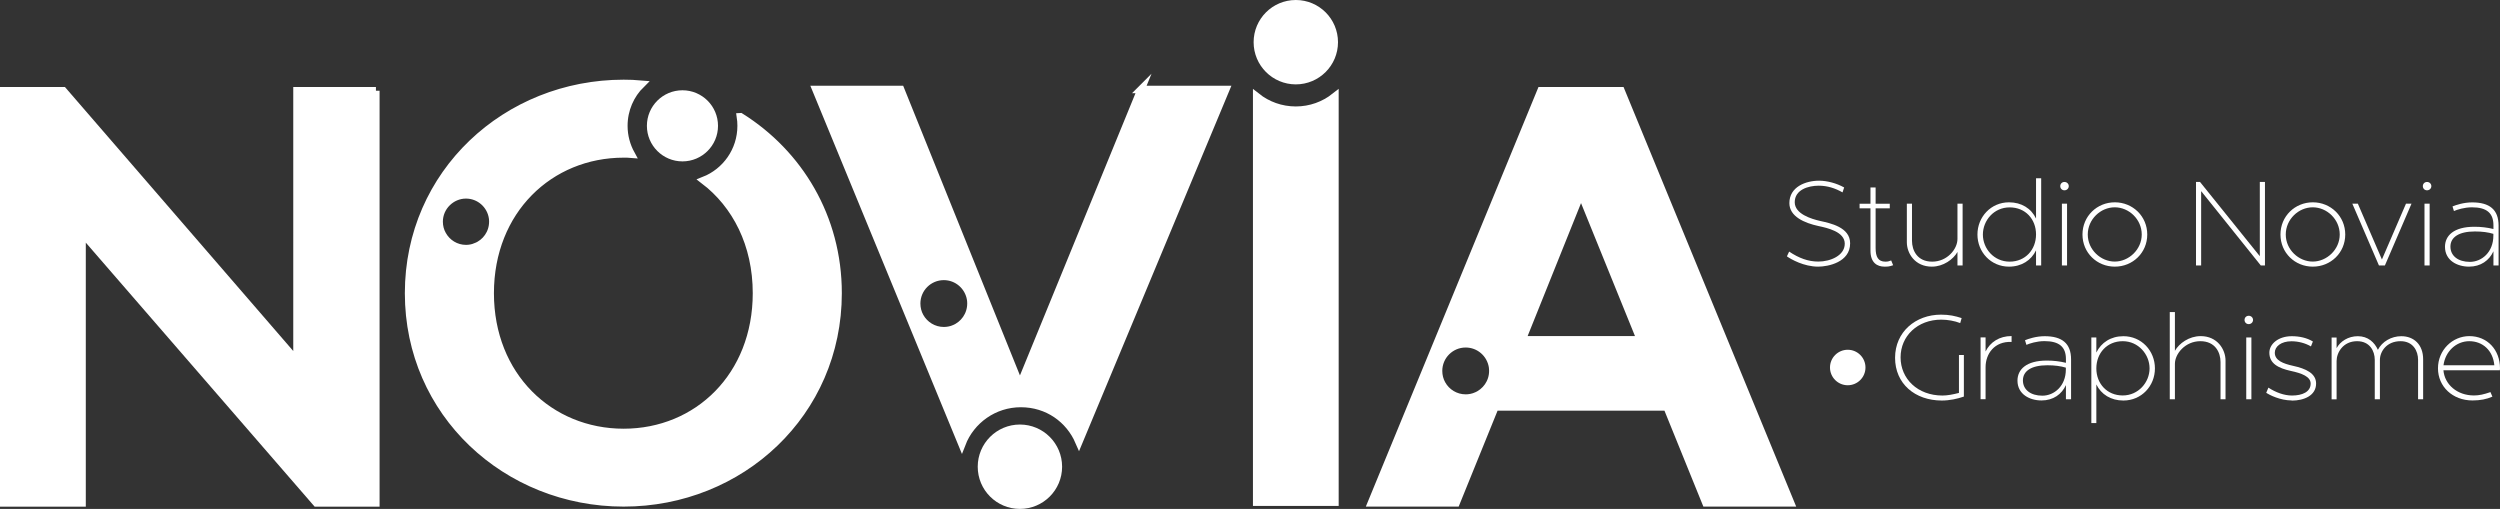 <?xml version="1.0" encoding="UTF-8"?>
<svg id="Calque_1" xmlns="http://www.w3.org/2000/svg" viewBox="0 0 335.37 68.27">
  <rect x="0" y="0" width="335.37" height="68.27" fill="#333333" stroke="none"/>
  <defs>
    <style>
      .cls-1, .cls-2 {
        fill: #fff;
      }

      .cls-2 {
        stroke: #fff;
        stroke-miterlimit: 10;
      }
    </style>
  </defs>
  <g>
    <circle class="cls-1" cx="91.55" cy="16.88" r="4.77"/>
    <path class="cls-2" d="M99.33,15.66c.06.4.09.8.09,1.22,0,3.33-2.06,6.17-4.98,7.32,4.28,3.26,7.04,8.58,7.04,15.13,0,11.09-7.9,18.68-17.82,18.68s-17.9-7.59-17.9-18.68,7.98-18.68,17.9-18.68c.34,0,.67,0,1.01.03-.62-1.13-.98-2.42-.98-3.8,0-2.19.89-4.17,2.34-5.59-.78-.07-1.57-.1-2.37-.1-15.72,0-28.85,12.03-28.85,28.14s13.13,28.13,28.85,28.13,28.77-12.03,28.77-28.13c0-10.2-5.26-18.76-13.09-23.67ZM63.85,33.09c-.41.16-.86.26-1.33.26-1.36,0-2.54-.75-3.16-1.87-.29-.51-.45-1.11-.45-1.74,0-1,.41-1.9,1.07-2.55.65-.64,1.54-1.05,2.53-1.05,1.8,0,3.29,1.33,3.56,3.05.03.18.04.37.04.55,0,1.52-.94,2.83-2.28,3.35Z"/>
  </g>
  <g>
    <path class="cls-1" d="M248.19,32.65c0,2.53-2.95,3.12-4.29,3.12-1.9,0-3.63-.98-4.19-1.38l.3-.64c1.31.88,2.56,1.34,3.91,1.34,1.62,0,3.55-.8,3.55-2.4s-2.32-2.11-3.54-2.37c-1.84-.4-3.89-1.26-3.89-3.07,0-2.18,2.18-3.01,3.99-3.01,1.07,0,2.35.34,3.36.91l-.22.66c-.98-.56-2.03-.9-3.19-.9-1.41,0-3.22.54-3.22,2.22,0,1.57,2.22,2.24,3.41,2.51,1.34.3,4.02.83,4.02,2.99Z"/>
    <path class="cls-1" d="M253.96,35.58c-.51.18-.74.19-1.15.19-.98,0-1.89-.51-1.89-2.14v-5.68h-1.46v-.62h1.46v-2.18h.69v2.18h1.9v.62h-1.9v5.31c0,1.2.34,1.84,1.31,1.84.29,0,.45-.03.78-.16l.26.64Z"/>
    <path class="cls-1" d="M255.8,27.32h.69v4.98c0,1.28.7,2.8,2.71,2.8s3.39-1.68,3.39-3.04v-4.74h.69v8.29h-.69v-1.81c-.56.99-1.89,1.97-3.44,1.97-2.24,0-3.35-1.76-3.35-3.27v-5.19Z"/>
    <path class="cls-1" d="M273.13,29.32v-5.41h.69v11.7h-.69v-2.03c-.64,1.34-1.95,2.19-3.63,2.19-2.42,0-4.23-1.95-4.23-4.31s1.81-4.32,4.23-4.32c1.68,0,2.99.82,3.63,2.18ZM273.13,31.45c0-2.05-1.42-3.63-3.54-3.63s-3.59,1.76-3.59,3.65,1.49,3.63,3.59,3.63,3.54-1.6,3.54-3.65Z"/>
    <path class="cls-1" d="M277.52,24.97c0,.32-.26.56-.58.56s-.56-.24-.56-.56.24-.56.56-.56.58.24.58.56ZM276.6,27.32h.69v8.29h-.69v-8.29Z"/>
    <path class="cls-1" d="M288.05,31.46c0,2.45-1.95,4.31-4.35,4.31s-4.34-1.86-4.34-4.31,1.94-4.32,4.34-4.32,4.35,1.87,4.35,4.32ZM287.31,31.46c0-2.03-1.71-3.65-3.62-3.65s-3.62,1.62-3.62,3.65,1.73,3.63,3.62,3.63,3.62-1.62,3.62-3.63Z"/>
    <path class="cls-1" d="M303.84,24.41v11.2h-.56l-8-9.97v9.97h-.69v-11.2h.54l8.02,9.96v-9.96h.69Z"/>
    <path class="cls-1" d="M314.61,31.46c0,2.45-1.95,4.31-4.35,4.31s-4.34-1.86-4.34-4.31,1.94-4.32,4.34-4.32,4.35,1.87,4.35,4.32ZM313.87,31.46c0-2.03-1.71-3.65-3.62-3.65s-3.62,1.62-3.62,3.65,1.73,3.63,3.62,3.63,3.62-1.62,3.62-3.63Z"/>
    <path class="cls-1" d="M323.5,27.32l-3.57,8.29h-.8l-3.57-8.29h.74l3.23,7.49,3.23-7.49h.74Z"/>
    <path class="cls-1" d="M326.16,24.97c0,.32-.26.56-.58.56s-.56-.24-.56-.56.24-.56.56-.56.58.24.58.56ZM325.24,27.32h.69v8.29h-.69v-8.29Z"/>
    <path class="cls-1" d="M335.18,30.25v5.36h-.69v-1.9c-.56,1.23-1.7,2.06-3.28,2.06s-3.22-.83-3.22-2.66c0-1.5,1.18-2.69,3.94-2.69.9,0,1.75.1,2.56.3v-.51c0-1.6-.88-2.4-2.88-2.4-1.04,0-2,.32-2.42.5l-.19-.62c.46-.19,1.49-.54,2.64-.54,2.32,0,3.54.96,3.54,3.11ZM334.48,31.37c-.69-.21-1.5-.32-2.48-.32-2.16,0-3.28.78-3.28,2.03s1.04,2.05,2.61,2.05,3.15-1.28,3.15-3.52v-.24Z"/>
  </g>
  <g>
    <path class="cls-1" d="M263.45,47.61v5.59c-.86.3-1.91.53-2.96.53-3.6,0-6.27-2.26-6.27-5.73s2.75-5.79,6.16-5.79c1.14,0,1.9.18,2.77.46l-.19.67c-.75-.29-1.68-.46-2.54-.46-3.17,0-5.46,2.18-5.46,5.06s2.29,5.12,5.62,5.12c.66,0,1.39-.14,2.21-.35v-5.09h.67Z"/>
    <path class="cls-1" d="M269.85,45.09v.78c-2.3-.11-3.49,1.6-3.49,3.39v4.29h-.67v-8.29h.67v1.89c.62-1.25,1.84-2.07,3.49-2.07Z"/>
    <path class="cls-1" d="M277.83,48.2v5.36h-.69v-1.9c-.56,1.23-1.7,2.06-3.28,2.06s-3.22-.83-3.22-2.66c0-1.5,1.18-2.69,3.94-2.69.9,0,1.74.1,2.56.3v-.51c0-1.6-.88-2.4-2.88-2.4-1.04,0-2,.32-2.42.5l-.19-.62c.46-.19,1.49-.54,2.64-.54,2.32,0,3.54.96,3.54,3.11ZM277.13,49.32c-.69-.21-1.5-.32-2.48-.32-2.16,0-3.28.78-3.28,2.03s1.04,2.05,2.61,2.05,3.15-1.28,3.15-3.52v-.24Z"/>
    <path class="cls-1" d="M281.22,51.56v5.19h-.67v-11.48h.67v2.02c.66-1.34,1.95-2.19,3.63-2.19,2.42,0,4.23,1.95,4.23,4.32s-1.81,4.31-4.23,4.31c-1.68,0-2.98-.82-3.63-2.16ZM281.22,49.42c0,2.05,1.44,3.63,3.54,3.63s3.6-1.76,3.6-3.63-1.49-3.65-3.6-3.65-3.54,1.6-3.54,3.65Z"/>
    <path class="cls-1" d="M298.55,48.37v5.19h-.67v-4.99c0-1.28-.7-2.8-2.71-2.8s-3.41,1.68-3.41,3.04v4.75h-.69v-11.7h.69v5.2c.56-.99,1.89-1.97,3.46-1.97,2.23,0,3.33,1.78,3.33,3.28Z"/>
    <path class="cls-1" d="M302.24,42.92c0,.32-.26.56-.58.56s-.56-.24-.56-.56.24-.56.56-.56.58.24.58.56ZM301.33,45.27h.69v8.29h-.69v-8.29Z"/>
    <path class="cls-1" d="M307.43,53.72c-1.54,0-2.99-.74-3.42-1.02l.29-.7c.98.64,2.11,1.06,3.17,1.06,1.36,0,2.5-.48,2.5-1.6,0-.94-1.2-1.39-2.66-1.7-1.67-.37-2.88-.99-2.88-2.45,0-1.15,1.18-2.21,3.01-2.21.99,0,2.02.21,2.83.71l-.26.66c-.77-.45-1.71-.69-2.61-.69-1.38,0-2.24.69-2.24,1.54,0,1.04,1.14,1.46,2.43,1.75,1.76.38,3.11,1.02,3.11,2.38,0,1.62-1.63,2.29-3.27,2.29Z"/>
    <path class="cls-1" d="M325.05,53.56h-.67v-5.28c0-1.2-.66-2.51-2.35-2.51-1.87,0-2.77,1.39-2.77,2.51v5.28h-.69v-5.28c0-1.2-.67-2.51-2.37-2.51-1.89,0-2.75,1.54-2.75,2.66v5.14h-.67v-8.29h.67v1.42c.5-.91,1.55-1.6,2.85-1.6,1.36,0,2.24.82,2.69,1.83.56-1.1,1.79-1.83,3.14-1.83,1.7,0,2.93,1.14,2.93,3.09v5.38Z"/>
    <path class="cls-1" d="M335.35,49.67h-7.57c.16,1.91,1.84,3.38,4.1,3.38.69,0,1.31-.14,2.21-.45l.26.61c-.77.34-1.63.51-2.67.51-2.67,0-4.63-1.86-4.63-4.31s1.94-4.32,4.21-4.32c2.43,0,4.11,1.86,4.11,4.32,0,.08-.02.18-.02.26ZM334.61,49c-.18-1.99-1.57-3.23-3.36-3.23s-3.23,1.41-3.46,3.23h6.82Z"/>
  </g>
  <path class="cls-2" d="M50.42,12.17v55.3h-7.98L11.01,31.21v36.26H.5V12.17h7.98l31.36,36.26V12.17h10.59Z"/>
  <g>
    <circle class="cls-1" cx="173.83" cy="5.66" r="5.66"/>
    <path class="cls-2" d="M179.08,12.95v54.42h-10.5V12.96c1.44,1.14,3.27,1.82,5.25,1.82s3.8-.68,5.25-1.83Z"/>
  </g>
  <path class="cls-2" d="M217.46,12.17h-10.74l-22.75,55.29h11.37l5.22-12.87h23.06l5.22,12.87h11.37l-22.75-55.29ZM197.95,53.15c-.41.16-.86.25-1.33.25-1.38,0-2.57-.76-3.19-1.88-.29-.52-.45-1.12-.45-1.76,0-1.01.41-1.93,1.08-2.59.66-.65,1.55-1.05,2.56-1.05,1.82,0,3.32,1.33,3.6,3.08.02.18.04.37.04.56,0,1.54-.95,2.85-2.31,3.39ZM204.19,45.58l7.9-19.67,7.98,19.67h-15.88Z"/>
  <circle class="cls-1" cx="136.82" cy="62.61" r="5.66"/>
  <circle class="cls-1" cx="247.87" cy="49.3" r="2.38"/>
  <path class="cls-2" d="M153.07,12l-16.25,39.69-16-39.69h-11.37l19.58,47.55c1.22-3.17,4.31-5.42,7.91-5.42s6.5,2.11,7.8,5.12l19.7-47.25h-11.37ZM127.95,44.11c-.41.16-.87.25-1.34.25-1.37,0-2.57-.76-3.19-1.88-.29-.52-.45-1.12-.45-1.76,0-1.01.41-1.93,1.08-2.59.66-.65,1.56-1.05,2.56-1.05,1.82,0,3.32,1.33,3.6,3.08.03.18.04.37.04.56,0,1.54-.95,2.85-2.3,3.39Z"/>
</svg>